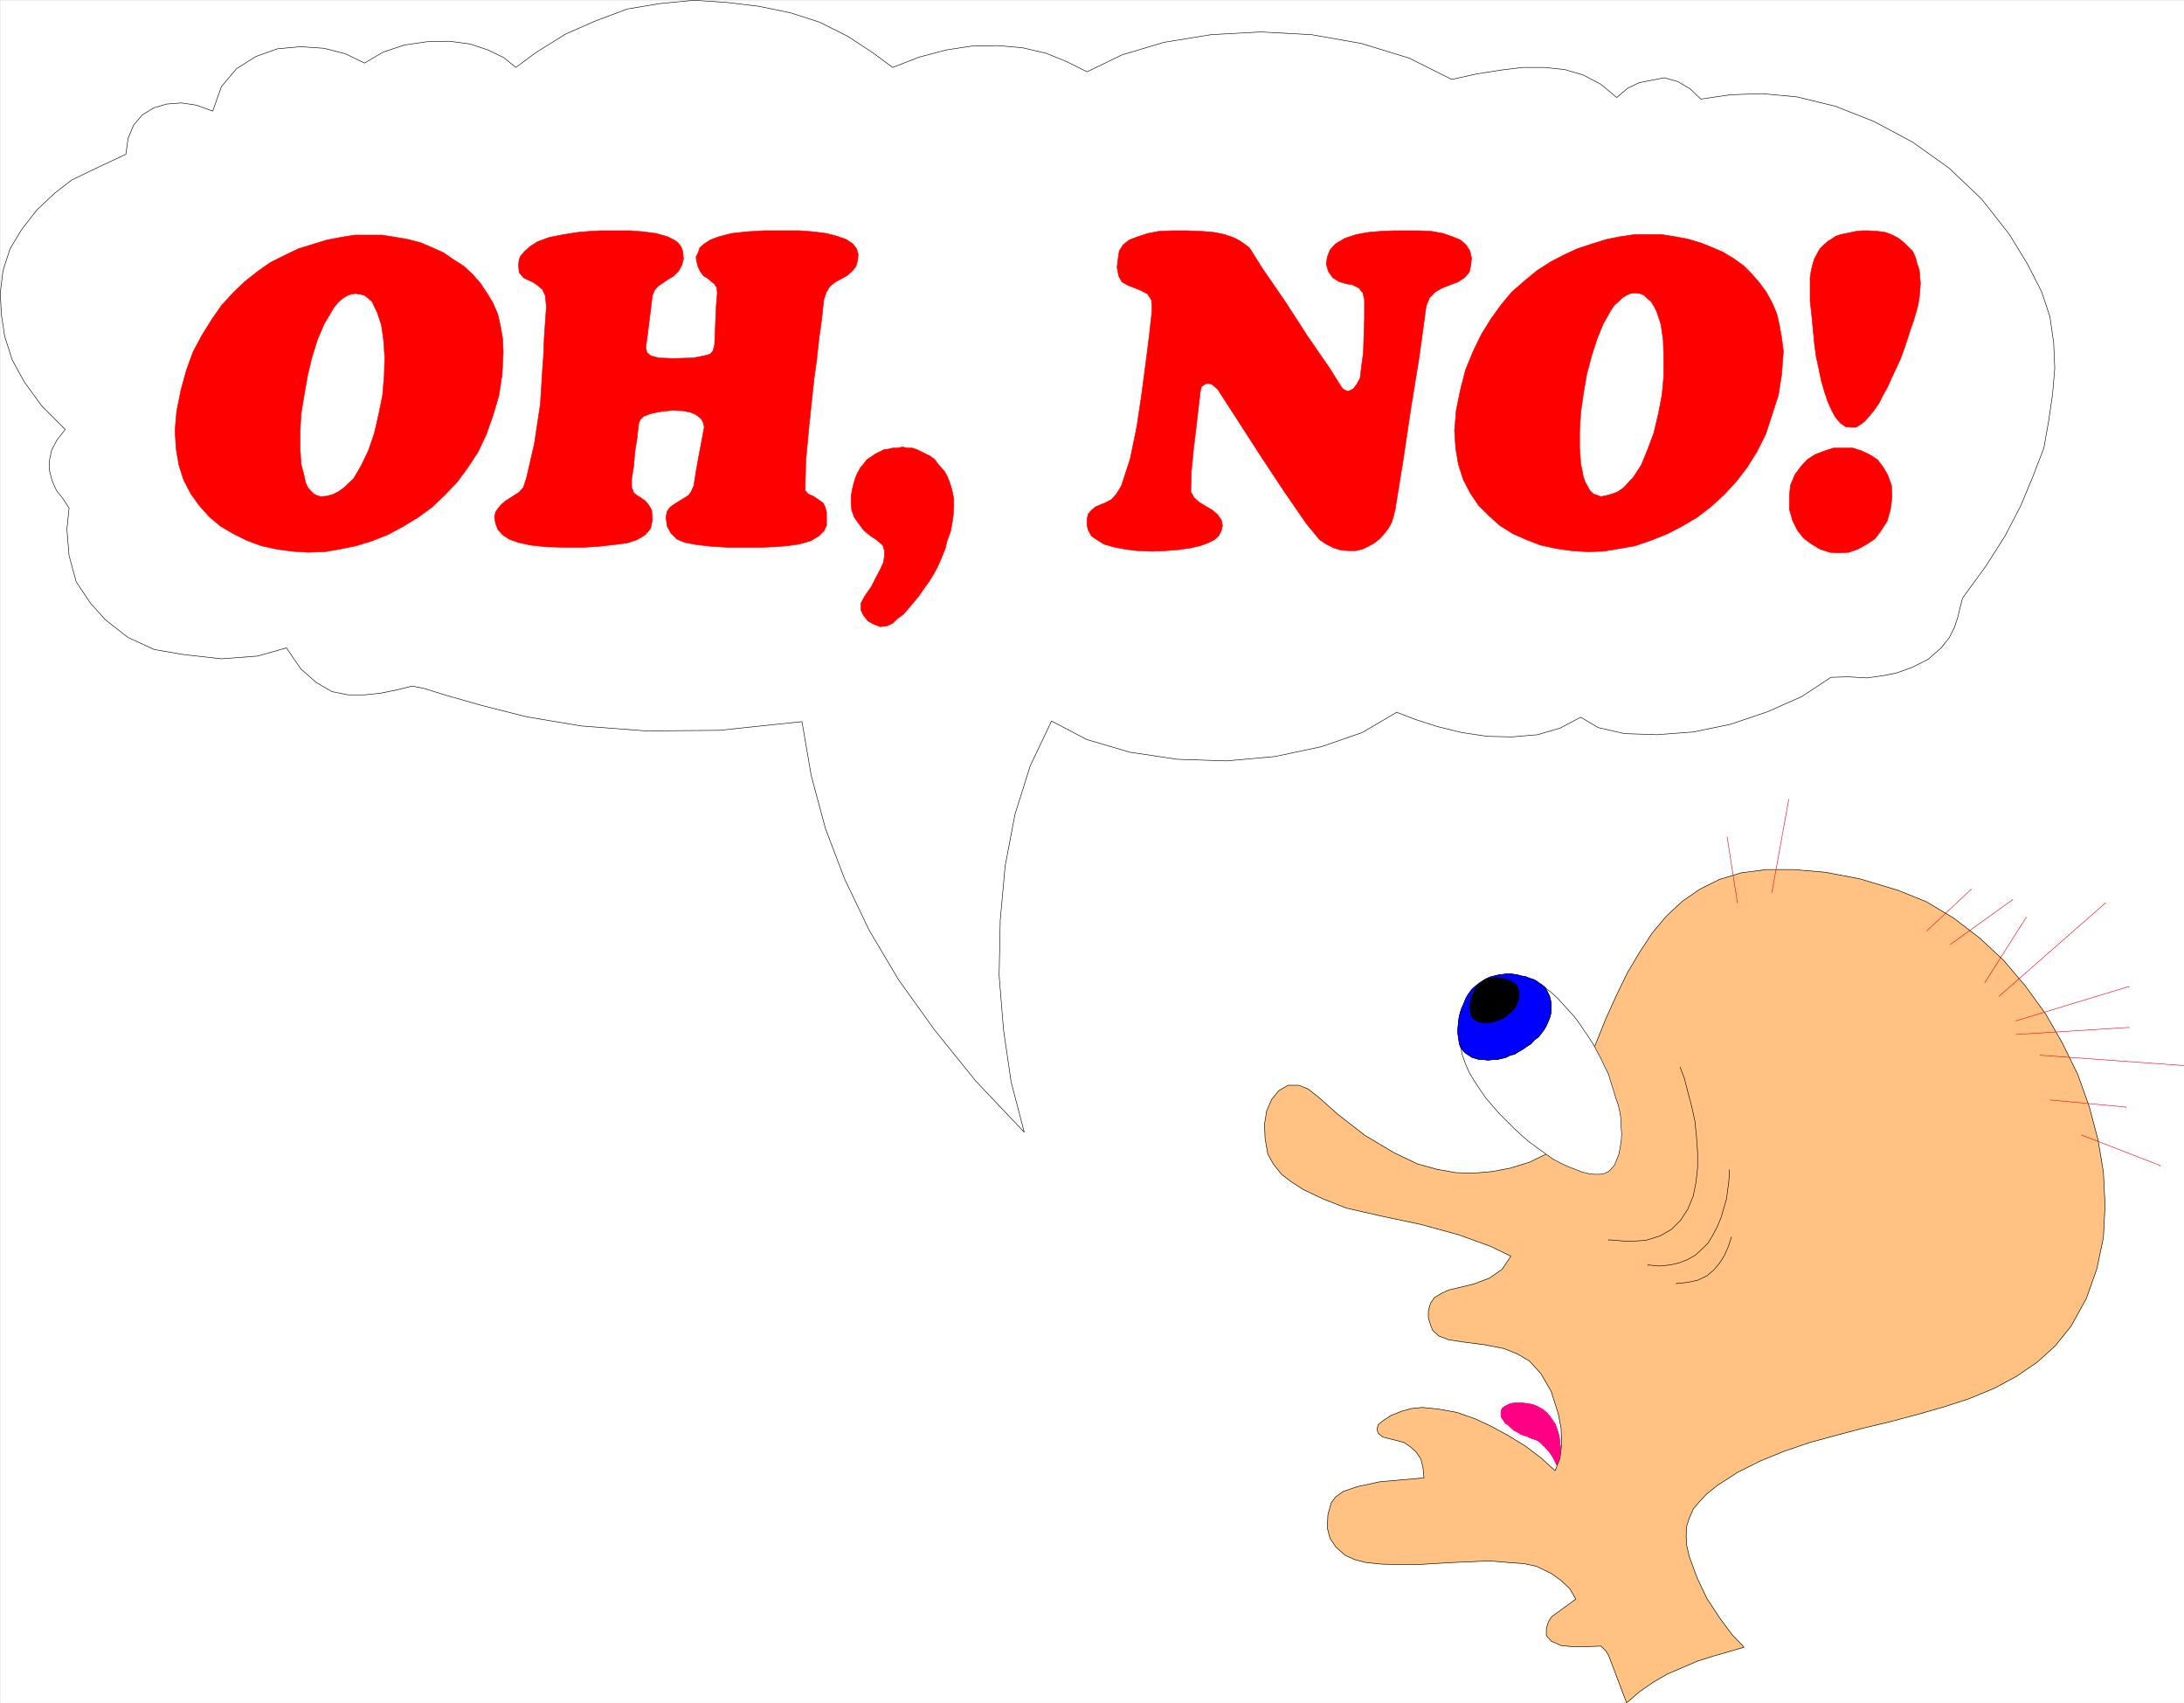 <svg xmlns="http://www.w3.org/2000/svg" width="2992.584" height="2333.109"><rect width="100%" height="100%" fill="#333333" stroke="none"/><defs><clipPath id="a"><path d="M0 0h2992.219v2333H0Zm0 0"/></clipPath><clipPath id="b"><path d="M0 0h2992.219v2332.41H0Zm0 0"/></clipPath><clipPath id="c"><path d="M2794 1444h198.219v17H2794Zm0 0"/></clipPath></defs><g clip-path="url(#a)" transform="translate(.365 .423)"><path fill="#fff" d="M0 2332.41h2993.234V-.059H0Zm0 0"/></g><g clip-path="url(#b)" transform="translate(.365 .423)"><path fill="#fff" fill-rule="evenodd" stroke="#fff" stroke-linecap="square" stroke-linejoin="bevel" stroke-miterlimit="10" stroke-width=".731" d="M0 2332.41h2993.234V-.059H0Zm0 0"/></g><path fill="#ff0085" fill-rule="evenodd" stroke="#ff0085" stroke-linecap="square" stroke-linejoin="bevel" stroke-miterlimit="10" stroke-width=".731" d="M2139.783 2022.365v-8.973l-.73-9.703v-17.215l-1.504-8.242-.77-7.469-1.504-7.473-2.234-6.738-2.23-6.008-3.735-5.238-3.008-4.465-4.504-5.238-5.238-4.508-6.738-3.734-6.7-2.965-7.511-1.5-7.473-.774h-11.246l-5.234.774-4.47 2.23-3.003 1.504-3.004 2.235-1.461 2.23-.773 3.004v5.969l1.504 3.004 2.234 3.007 2.273 3.735 3.735 2.23 3.734 3.739 4.465 3.773 4.508 2.234 4.507 3.004 4.465 1.461 4.508 1.504 4.465 2.23 4.508 1.504 4.504 1.5 5.238 3.739 2.965 3.004 4.508 4.507 4.465 5.235 4.507 6.7 3.735 7.51 4.508 8.973zm0 0"/><path fill="none" stroke="#ff0085" stroke-linecap="square" stroke-linejoin="bevel" stroke-miterlimit="10" stroke-width=".731" d="M2139.783 2022.365v-8.973l-.73-9.703v-17.215l-1.504-8.242-.77-7.469-1.504-7.473-2.234-6.738-2.23-6.008-3.735-5.238-3.008-4.465-4.504-5.238-5.238-4.508-6.738-3.734-6.7-2.965-7.511-1.5-7.473-.774h-11.246l-5.234.774-4.47 2.23-3.003 1.504-3.004 2.235-1.461 2.23-.773 3.004v5.969l1.504 3.004 2.234 3.007 2.273 3.735 3.735 2.23 3.734 3.739 4.465 3.773 4.508 2.234 4.507 3.004 4.465 1.461 4.508 1.504 4.465 2.23 4.508 1.504 4.504 1.5 5.238 3.739 2.965 3.004 4.508 4.507 4.465 5.235 4.507 6.7 3.735 7.51 4.508 8.973zm0 0"/><path fill="#ffc282" fill-rule="evenodd" stroke="#ffc282" stroke-linecap="square" stroke-linejoin="bevel" stroke-miterlimit="10" stroke-width=".731" d="m2130.81 1575.033-35.199 17.214-26.918 8.203-23.957 4.504-25.414 2.235-24.727-.73-25.414-4.509-26.96-7.468-31.423-14.942-40.398-23.953-37.434-29.191-26.187-23.184-14.207-11.203-12.711-5.238h-14.98l-12.708 7.469-9.742 11.976-6.742 15.715-3.004 17.945.774 19.446 3.734 21.68 7.469 13.48 11.246 14.21 12.707 9.743 17.215 11.207 26.918 12.707 32.195 12.707 49.371 11.246 53.145 11.207 51.644 14.211 43.403 15.711 27.687 13.48-11.976 17.946-17.215 11.976-21.68 8.243-34.43 8.199-9.742 4.508-9.746 5.968-5.238 7.47-2.961 10.476v9.742l2.96 9.703 3.009 7.512 8.238 7.468 13.48 5.239 19.45 3.004 29.19 3.738 26.919 5.234 18.715 7.473 16.445 9.742 15.75 17.176 14.211 24.684 9.703 30.695 3.777 19.445.73 22.453-2.233 18.676-6.739 17.215-18.718-17.215-21.72-16.445-23.183-14.207-23.183-12.711-22.45-10.473-25.457-8.973-25.457-4.507-21.68-2.23-14.98 1.5-13.441 3.733-14.98 5.97-11.247 7.472-5.969 5.234-1.5 6.012 1.5 5.234 5.97 5.239 29.19 7.472 8.973 5.965 8.242 7.512 6.008 8.973 2.965 11.207 1.5 14.98-59.844 5.238-31.422 6.7-19.488 6.738-10.476 7.473-5.97 8.242-4.503 16.441-.73 17.985 3.734 14.21 8.242 11.977 12.707 11.207 13.48 5.969 14.981 3.734 22.41 2.274 44.903.73 50.14-3.004 51.645-2.234 26.187 2.234 20.95 1.5 17.214 3.738 20.219 9.743 13.48 9.703 11.934 11.246 8.242 14.21-32.926 23.954-4.464 6.7-3.004 9.745v9.703l6.738 7.508 13.48 5.969 15.711 1.504h17.946l20.949-.774 6.738 6.742 3.738 6.008 24.684 65.082 17.215-14.98 19.445-13.442 19.488-11.246 41.899-17.945 21.684-6.738 20.949-5.969 20.218-6.008-16.484-17.176-17.176-23.222-17.21-26.188-13.481-28.418-10.477-28.421-3.734-15.711-.77-12.707.77-14.211 3.734-11.204 5.239-11.98 8.242-9.742 10.476-11.207 14.207-11.246 27.692-17.946 31.422-15.71 32.93-13.438 35.156-11.977 35.933-9.746 36.66-9.703 37.434-8.972 36.664-9.743 36.66-10.476 34.43-11.207 34.387-14.207 30.695-16.485 28.46-19.449 24.684-22.41 21.68-26.957 20.95-38.125 14.25-40.395 8.972-42.672 2.234-44.132-2.234-45.633-7.508-44.864-11.937-44.906-15.754-44.133-20.95-42.628-23.183-40.395-27.688-38.164-29.921-35.16-32.926-30.653-35.16-26.918-37.434-22.453-38.895-15.71-52.414-15.715-47.136-8.973-43.403-3.734h-37.394l-34.426 4.464-29.926 9.016-26.957 13.438-23.953 16.484-21.68 20.176-19.449 23.183-17.215 26.188-16.484 27.691-14.98 30.652-14.942 32.926-27.687 68.817zm0 0"/><path fill="none" stroke="#000" stroke-linecap="square" stroke-linejoin="bevel" stroke-miterlimit="10" stroke-width=".731" d="m2130.81 1575.033-35.199 17.214-26.918 8.203-23.957 4.504-25.414 2.235-24.727-.73-25.414-4.509-26.96-7.468-31.423-14.942-40.398-23.953-37.434-29.191-26.187-23.184-14.207-11.203-12.711-5.238h-14.98l-12.708 7.469-9.742 11.976-6.742 15.715-3.004 17.945.774 19.446 3.734 21.68 7.469 13.48 11.246 14.21 12.707 9.743 17.215 11.207 26.918 12.707 32.195 12.707 49.371 11.246 53.145 11.207 51.644 14.211 43.403 15.711 27.687 13.48-11.976 17.946-17.215 11.976-21.68 8.243-34.43 8.199-9.742 4.508-9.746 5.968-5.238 7.47-2.961 10.476v9.742l2.96 9.703 3.009 7.512 8.238 7.468 13.48 5.239 19.45 3.004 29.19 3.738 26.919 5.234 18.715 7.473 16.445 9.742 15.75 17.176 14.211 24.684 9.703 30.695 3.777 19.445.73 22.453-2.233 18.676-6.739 17.215-18.718-17.215-21.72-16.445-23.183-14.207-23.183-12.711-22.45-10.473-25.457-8.973-25.457-4.507-21.68-2.23-14.98 1.5-13.441 3.733-14.98 5.97-11.247 7.472-5.969 5.234-1.5 6.012 1.5 5.234 5.97 5.239 29.19 7.472 8.973 5.965 8.242 7.512 6.008 8.973 2.965 11.207 1.5 14.98-59.844 5.238-31.422 6.7-19.488 6.738-10.476 7.473-5.97 8.242-4.503 16.441-.73 17.985 3.734 14.21 8.242 11.977 12.707 11.207 13.48 5.969 14.981 3.734 22.41 2.274 44.903.73 50.14-3.004 51.645-2.234 26.187 2.234 20.95 1.5 17.214 3.738 20.219 9.743 13.48 9.703 11.934 11.246 8.242 14.21-32.926 23.954-4.464 6.7-3.004 9.745v9.703l6.738 7.508 13.48 5.969 15.711 1.504h17.946l20.949-.774 6.738 6.742 3.738 6.008 24.684 65.082 17.215-14.98 19.445-13.442 19.488-11.246 41.899-17.945 21.684-6.738 20.949-5.969 20.218-6.008-16.484-17.176-17.176-23.222-17.21-26.188-13.481-28.418-10.477-28.421-3.734-15.711-.77-12.707.77-14.211 3.734-11.204 5.239-11.98 8.242-9.742 10.476-11.207 14.207-11.246 27.692-17.946 31.422-15.71 32.93-13.438 35.156-11.977 35.933-9.746 36.66-9.703 37.434-8.972 36.664-9.743 36.66-10.476 34.43-11.207 34.387-14.207 30.695-16.485 28.46-19.449 24.684-22.41 21.68-26.957 20.95-38.125 14.25-40.395 8.972-42.672 2.234-44.132-2.234-45.633-7.508-44.864-11.937-44.906-15.754-44.133-20.95-42.628-23.183-40.395-27.688-38.164-29.921-35.16-32.926-30.653-35.16-26.918-37.434-22.453-38.895-15.71-52.414-15.715-47.136-8.973-43.403-3.734h-37.394l-34.426 4.464-29.926 9.016-26.957 13.438-23.953 16.484-21.68 20.176-19.449 23.183-17.215 26.188-16.484 27.691-14.98 30.652-14.942 32.926-27.687 68.817zm0 0"/><path fill="#fff" fill-rule="evenodd" stroke="#fff" stroke-linecap="square" stroke-linejoin="bevel" stroke-miterlimit="10" stroke-width=".731" d="m2207.869 1601.22 4.508-5.234 2.96-7.473 3.004-7.512 1.504-8.199 1.5-8.973.735-9.746-.735-9.703v-9.742l-1.5-9.703-2.234-10.477-3.734-10.472-3.004-10.477-3.735-11.246-3.003-10.476-5.239-10.473-5.238-11.207-5.238-9.742-5.235-9.704-6.742-10.476-6.738-9.742-5.969-8.973-6.738-8.973-7.473-8.203-7.512-8.242-7.468-8.242-9.743-8.973-10.476-7.468-14.211-8.243-6.738-3.004-7.473-2.234-9.742-.73-10.477-.77-9.703.77-9.012 1.504-7.468 2.964-6.743 3.735-7.468 4.508-6.743 7.468-5.964 7.512-6.012 11.203-5.234 11.207-2.235 11.246-.773 11.207.773 11.977 2.235 11.976 2.23 11.207 4.508 12.708 5.238 11.976 6.738 11.203 7.47 11.25 8.241 11.977 8.973 10.472 9.746 11.207 20.176 20.176 10.476 9.746 10.477 8.973 11.246 8.242 10.473 7.469 10.476 7.473 11.246 6.007 9.703 4.465 9.743 3.735 9.703 3.738 9.015 2.273 7.47.73h7.468l5.238-.73 6.743-3.007zm0 0"/><path fill="none" stroke="#000" stroke-linecap="square" stroke-linejoin="bevel" stroke-miterlimit="10" stroke-width=".731" d="m2207.869 1601.22 4.508-5.234 2.96-7.473 3.004-7.512 1.504-8.199 1.5-8.973.735-9.746-.735-9.703v-9.742l-1.5-9.703-2.234-10.477-3.734-10.472-3.004-10.477-3.735-11.246-3.003-10.476-5.239-10.473-5.238-11.207-5.238-9.742-5.235-9.704-6.742-10.476-6.738-9.742-5.969-8.973-6.738-8.973-7.473-8.203-7.512-8.242-7.468-8.242-9.743-8.973-10.476-7.468-14.211-8.243-6.738-3.004-7.473-2.234-9.742-.73-10.477-.77-9.703.77-9.012 1.504-7.468 2.964-6.743 3.735-7.468 4.508-6.743 7.468-5.964 7.512-6.012 11.203-5.234 11.207-2.235 11.246-.773 11.207.773 11.977 2.235 11.976 2.23 11.207 4.508 12.708 5.238 11.976 6.738 11.203 7.47 11.25 8.241 11.977 8.973 10.472 9.746 11.207 20.176 20.176 10.476 9.746 10.477 8.973 11.246 8.242 10.473 7.469 10.476 7.473 11.246 6.007 9.703 4.465 9.743 3.735 9.703 3.738 9.015 2.273 7.47.73h7.468l5.238-.73 6.743-3.007zm0 0"/><path fill="#00f" fill-rule="evenodd" stroke="#00f" stroke-linecap="square" stroke-linejoin="bevel" stroke-miterlimit="10" stroke-width=".731" d="m2117.33 1352.872-4.508-3.738-3.734-2.273-3.735-2.961-4.465-2.274-5.277-1.504-5.238-2.234-5.239-.73-5.238-1.5-4.465-.73-5.238-.774h-6.008l-5.238.773-5.969.73-6.008 1.5-5.968 1.505-5.97 2.964-6.007 3.735-5.969 4.507-6.008 5.235-4.464 5.969-3.778 6.008-2.965 7.472-3.003 6.738-2.235 6.739-1.5 6.742-.773 7.469-.73 6.742v6.699l.73 5.234.773 5.239.73 4.507 1.505 3.735 3.003 4.508 3.735 3.734 4.508 2.965 4.464 3.004 5.239 1.5 5.234 1.504h6.012l5.234.73 5.969-.73h6.012l6.738-1.504 5.969-1.5 5.969-3.004 6.007-1.465 5.97-3.773 5.237-2.965 5.235-3.735 6.011-3.734 4.465-5.238 5.239-3.778 3.773-4.464 4.469-6.008 3.004-5.239 2.23-5.195 2.234-5.238 1.504-5.238.77-6.739v-6.011l-.77-5.965-1.504-5.969-2.964-6.012zm0 0"/><path fill="none" stroke="#000" stroke-linecap="square" stroke-linejoin="bevel" stroke-miterlimit="10" stroke-width=".731" d="m2117.33 1352.872-4.508-3.738-3.734-2.273-3.735-2.961-4.465-2.274-5.277-1.504-5.238-2.234-5.239-.73-5.238-1.5-4.465-.73-5.238-.774h-6.008l-5.238.773-5.969.73-6.008 1.5-5.968 1.505-5.97 2.964-6.007 3.735-5.969 4.507-6.008 5.235-4.464 5.969-3.778 6.008-2.965 7.472-3.003 6.738-2.235 6.739-1.5 6.742-.773 7.469-.73 6.742v6.699l.73 5.234.773 5.239.73 4.507 1.505 3.735 3.003 4.508 3.735 3.734 4.508 2.965 4.464 3.004 5.239 1.5 5.234 1.504h6.012l5.234.73 5.969-.73h6.012l6.738-1.504 5.969-1.5 5.969-3.004 6.007-1.465 5.97-3.773 5.237-2.965 5.235-3.735 6.011-3.734 4.465-5.238 5.239-3.778 3.773-4.464 4.469-6.008 3.004-5.239 2.23-5.195 2.234-5.238 1.504-5.238.77-6.739v-6.011l-.77-5.965-1.504-5.969-2.964-6.012zm0 0"/><path fill-rule="evenodd" stroke="#000" stroke-linecap="square" stroke-linejoin="bevel" stroke-miterlimit="10" stroke-width=".731" d="m2077.666 1349.134-2.235-1.5-2.234-1.504-3.004-1.5-2.234-1.504-2.274-.73-2.23-.77-3.004-.73-2.965-.774h-2.273l-3.004-.73h-2.235l-3.734.73h-3.004l-2.965.774-3.777.73-2.961 1.5-3.004 2.235-3.008 2.273-2.96 2.235-2.274 3.734-2.235 3.734-1.503 3.735-1.5 3.004-1.504 3.004-.73 3.738v3.734l-.77 3.735v3.003l.77 3.735v3.004l.73 1.504.773 2.234 1.5 3.004 2.234 1.46 2.235 1.505 2.273 1.5 2.23.773 3.739.73h3.004l2.23.731 3.739-.73h3.004l3.003-.73 2.965-.774 3.735-1.5 3.004-.735 3.004-1.5 3.003-1.504 2.965-2.23 3.004-3.004 3.004-1.504 1.504-2.234 2.96-3.004 2.274-2.961.735-2.277 1.5-2.961.73-3.004 1.504-3.008v-8.973l-1.504-3.734-.73-3.004zm0 0"/><path fill="none" stroke="#000" stroke-linecap="square" stroke-linejoin="bevel" stroke-miterlimit="10" stroke-width=".731" d="m2077.666 1349.134-2.235-1.5-2.234-1.504-3.004-1.5-2.234-1.504-2.274-.73-2.23-.77-3.004-.73-2.965-.774h-2.273l-3.004-.73h-2.235l-3.734.73h-3.004l-2.965.774-3.777.73-2.961 1.5-3.004 2.235-3.008 2.273-2.96 2.235-2.274 3.734-2.235 3.734-1.503 3.735-1.5 3.004-1.504 3.004-.73 3.738v3.734l-.77 3.735v3.003l.77 3.735v3.004l.73 1.504.773 2.234 1.5 3.004 2.234 1.46 2.235 1.505 2.273 1.5 2.23.773 3.739.73h3.004l2.23.731 3.739-.73h3.004l3.003-.73 2.965-.774 3.735-1.5 3.004-.735 3.004-1.5 3.003-1.504 2.965-2.23 3.004-3.004 3.004-1.504 1.504-2.234 2.96-3.004 2.274-2.961.735-2.277 1.5-2.961.73-3.004 1.504-3.008v-8.973l-1.504-3.734-.73-3.004zm224.515 112.949 5.97 15.715 4.507 17.945 5.234 19.446 4.469 20.18 2.23 21.718 1.504 21.684v20.95l-2.234 20.218-3.734 18.676-7.47 17.945-9.745 14.98-12.707 12.707-15.711 8.973-19.488 6.008-23.184 1.465-27.687-2.235v.77m165.363-96.504v7.469l-.73 9.746-1.505 10.433-1.5 11.977-3.738 12.707-3.734 12.75-5.239 12.707-6.738 12.707-5.969 9.746-8.242 8.2-8.972 8.242-10.473 5.968-11.246 4.508-12.711 3.004-14.98 1.5-15.712-1.5v.73m114.493-38.894-4.508 13.476-5.238 11.938-6.7 10.477-7.507 9.011-9.704 8.203-12.75 6.008-13.437 2.965-15.715 1.5v.773"/><path fill="none" stroke="#ff0017" stroke-linecap="square" stroke-linejoin="bevel" stroke-miterlimit="10" stroke-width=".731" d="m2739.158 1364.849 145.918-127.93v.73m-122.691 160.856 154.886-47.137v.731m-197.558-5.969 56.878-89.765v.73"/><g clip-path="url(#c)" transform="translate(.365 .423)"><path fill="none" stroke="#ff0017" stroke-linecap="square" stroke-linejoin="bevel" stroke-miterlimit="10" stroke-width=".731" d="m2794.945 1445.18 198.29 14.25v.73"/></g><path fill="none" stroke="#ff0017" stroke-linecap="square" stroke-linejoin="bevel" stroke-miterlimit="10" stroke-width=".731" d="m2809.521 1506.947 104.016 9.746v.73m-151.152-100.242 154.886-9.703v.73m-65.121 146.649 107.793 41.86v.769m-287.367-303.726 85.3-61.349v.77m-117.496 41.899 60.614-56.88v.774m-273.114 3.734 23.18-127.93v.731m-70.316 141.411-14.211-90.54v.77"/><path fill="#fff" fill-rule="evenodd" stroke="#fff" stroke-linecap="square" stroke-linejoin="bevel" stroke-miterlimit="10" stroke-width=".731" d="m499.502 86.396-26.188-12.711-29.191-7.508-32.196-2.234-32.156 3.004-29.191 10.476-26.188 16.442-20.949 24.683-11.977 33.66-22.453-8.203-20.218-3.004-20.176 1.504-17.988 5.235-15.711 9.703-11.977 14.21-7.469 17.989-3.008 21.68-36.66 17.215-37.433 17.945-23.184 17.945-24.683 23.18-20.95 26.96-15.71 26.145-9.747 29.922L.365 401.33l1.504 29.149 4.465 29.926 10.472 32.925 16.485 29.922 23.953 32.926L89.4 588.333l-11.203 14.211-7.473 14.207-3.004 14.211v13.48l3.735 14.208 5.969 13.48 9.011 11.207 8.203 12.707-2.964 29.192 2.964 35.89 9.743 35.93 19.449 29.152 20.949 23.223 30.695 23.914 35.93 16.484 38.895 6.7 53.144 6.008 49.371-3.735 39.664-11.246 19.45 28.418 20.949 18.719 21.722 12.707 22.45 4.504h22.453l21.68-2.23 22.452-4.509 20.95-5.238 15.71 3.004 31.426 9.707 47.137 13.477 62.117 15.714 75.598 12.707 88.305 6.739 101.011-.77 112.993-11.937 12.707 74.054 19.488 72.551 26.187 68.817 33.657 70.32 40.398 68.086 49.41 68.816 56.11 69.547 66.62 70.32-17.984-68.816-10.472-71.82-5.97-74.055 1.5-75.558 6.7-74.055 13.48-71.047 20.95-66.586 29.191-61.348 48.637 25.457 58.383 17.176 65.082 9.742 67.355 2.235 66.625-5.97 63.582-13.48 56.149-19.445 47.136-27.691 25.415 9.746 29.964 9.703 33.657 8.242 35.16 5.234 33.699.774 35.16-3.004 30.692-8.973 28.421-14.98 23.954 14.207 35.93 8.242 44.132 1.504 50.14-3.734 50.872-10.477 50.914-17.215 47.137-20.949 39.664-26.187 23.183-.73 26.188 1.503 21.722-3.004 18.676-3.738 20.95-7.469 22.449-11.246 17.988-15.711 11.203-14.21 6.742-13.438 4.504-13.48 6.7-26.919 32.195-44.172 26.187-41.129 21.723-41.898 16.441-39.625 14.985-38.895 6.738-38.164 5.238-35.89 2.961-35.16-1.5-35.16-5.238-35.93-11.207-33.66-19.446-38.165-24.683-40.394-38.164-48.598-44.906-42.633-49.41-35.16-53.106-28.46-53.145-20.95-52.37-12.707-47.91-4.465-43.403 1.5-40.395 5.969-14.984-14.207-16.442-9.746-18.714-5.238-19.45 3.777-14.98 2.965-15.715 7.469-14.98 12.75-21.68-17.989-23.953-12.707-25.418-7.468-27.688-3.004h-29.96l-30.657 3.734-32.926 5.238-33.699 7.508-58.34-29.191-65.855-20.176-68.125-11.977-69.59-3.738-68.086 3.738-64.351 10.473-57.61 17.215-47.91 23.183-28.418-14.21-27.687-11.247-32.2-7.468-33.656-3.008-36.66.773-34.43 5.239-36.664 9.703-36.66 14.21-26.188-19.449-35.199-23.183-38.894-19.445-39.668-12.708-43.399-8.972-43.402-5.238L950.728.365l-46.402 4.504-44.906 7.472-45.633 17.215-38.938 17.172-39.664 24.684-28.422 20.953-16.441-13.442-21.723-10.472-24.683-8.243-28.461-3.734-30.653.73-30.695 4.504-29.191 9.704zm0 0"/><path fill="none" stroke="#000" stroke-linecap="square" stroke-linejoin="bevel" stroke-miterlimit="10" stroke-width=".731" d="m499.502 86.396-26.188-12.711-29.191-7.508-32.196-2.234-32.156 3.004-29.191 10.476-26.188 16.442-20.949 24.683-11.977 33.66-22.453-8.203-20.218-3.004-20.176 1.504-17.988 5.235-15.711 9.703-11.977 14.21-7.469 17.989-3.008 21.68-36.66 17.215-37.433 17.945-23.184 17.945-24.683 23.18-20.95 26.96-15.71 26.145-9.747 29.922L.365 401.33l1.504 29.149 4.465 29.926 10.472 32.925 16.485 29.922 23.953 32.926L89.4 588.333l-11.203 14.211-7.473 14.207-3.004 14.211v13.48l3.735 14.208 5.969 13.48 9.011 11.207 8.203 12.707-2.964 29.192 2.964 35.89 9.743 35.93 19.449 29.152 20.949 23.223 30.695 23.914 35.93 16.484 38.895 6.7 53.144 6.008 49.371-3.735 39.664-11.246 19.45 28.418 20.949 18.719 21.722 12.707 22.45 4.504h22.453l21.68-2.23 22.452-4.509 20.95-5.238 15.71 3.004 31.426 9.707 47.137 13.477 62.117 15.714 75.598 12.707 88.305 6.739 101.011-.77 112.993-11.937 12.707 74.054 19.488 72.551 26.187 68.817 33.657 70.32 40.398 68.086 49.41 68.816 56.11 69.547 66.62 70.32-17.984-68.816-10.472-71.82-5.97-74.055 1.5-75.558 6.7-74.055 13.48-71.047 20.95-66.586 29.191-61.348 48.637 25.457 58.383 17.176 65.082 9.742 67.355 2.235 66.625-5.97 63.582-13.48 56.149-19.445 47.136-27.691 25.415 9.746 29.964 9.703 33.657 8.242 35.16 5.234 33.699.774 35.16-3.004 30.692-8.973 28.421-14.98 23.954 14.207 35.93 8.242 44.132 1.504 50.14-3.734 50.872-10.477 50.914-17.215 47.137-20.949 39.664-26.187 23.183-.73 26.188 1.503 21.722-3.004 18.676-3.738 20.95-7.469 22.449-11.246 17.988-15.711 11.203-14.21 6.742-13.438 4.504-13.48 6.7-26.919 32.195-44.172 26.187-41.129 21.723-41.898 16.441-39.625 14.985-38.895 6.738-38.164 5.238-35.89 2.961-35.16-1.5-35.16-5.238-35.93-11.207-33.66-19.446-38.165-24.683-40.394-38.164-48.598-44.906-42.633-49.41-35.16-53.106-28.46-53.145-20.95-52.37-12.707-47.91-4.465-43.403 1.5-40.395 5.969-14.984-14.207-16.442-9.746-18.714-5.238-19.45 3.777-14.98 2.965-15.715 7.469-14.98 12.75-21.68-17.989-23.953-12.707-25.418-7.468-27.688-3.004h-29.96l-30.657 3.734-32.926 5.238-33.699 7.508-58.34-29.191-65.855-20.176-68.125-11.977-69.59-3.738-68.086 3.738-64.351 10.473-57.61 17.215-47.91 23.183-28.418-14.21-27.687-11.247-32.2-7.468-33.656-3.008-36.66.773-34.43 5.239-36.664 9.703-36.66 14.21-26.188-19.449-35.199-23.183-38.894-19.445-39.668-12.708-43.399-8.972-43.402-5.238L950.728.365l-46.402 4.504-44.906 7.472-45.633 17.215-38.938 17.172-39.664 24.684-28.422 20.953-16.441-13.442-21.723-10.472-24.683-8.243-28.461-3.734-30.653.73-30.695 4.504-29.191 9.704zm0 0"/><path fill="red" fill-rule="evenodd" stroke="red" stroke-linecap="square" stroke-linejoin="bevel" stroke-miterlimit="10" stroke-width=".731" d="M491.26 322.036h32.925l17.946 3.004 17.214 2.965 17.215 4.508 15.711 6.738 14.985 6.7 14.207 9.742 14.21 8.972 11.977 11.207 10.477 11.977 8.972 13.48 8.242 13.48 6.739 15.669 3.734 16.484 3.004 17.946.73 17.214-1.5 30.653-4.464 29.191-8.243 27.692-8.972 25.414-11.246 23.953-14.211 21.68-14.211 19.449-17.215 17.945-17.215 16.484-19.445 14.211-20.95 12.707-20.949 11.203-20.953 8.243-21.718 6.742-21.68 4.465-21.723 3.734-23.183.774-21.72-1.504-21.679-3.004-20.219-4.465-20.218-7.473-17.946-9.012-17.945-10.476-14.984-12.707-13.477-14.942-11.937-16.484-9.743-18.676-6.742-20.949-3.734-22.45-1.504-24.687 2.234-26.187 6.008-29.922 7.473-26.918 8.972-24.684 11.977-22.453 13.48-21.68 13.477-19.445 15.715-17.215 16.441-15.71 17.985-14.211 17.175-11.977 19.489-9.703 18.676-9.016 19.488-5.968 19.445-5.97 19.45-3.734 18.714-3.004h5.238v80.793l-3.734-.77-6.008.77-5.969 2.235-6.011 3.734-5.235 4.508-5.968 6.738-4.508 7.473-9.703 16.441-8.973 20.95-7.512 23.953-5.968 24.687-4.504 25.414-4.47 26.918-1.499 25.457v23.914l1.5 20.95 4.469 17.214 1.5 7.47 3.004 6.737 4.468 5.239 3.774 3.734 4.469 2.273 5.234 1.465 8.242-.73 8.242-2.234 7.473-3.735 7.469-5.238 13.48-12.75 10.473-17.945 9.746-20.176 8.2-23.953 6.007-26.188 5.238-25.418 2.235-26.187.77-25.453-1.5-23.915-3.005-20.949-3.004-8.972-2.965-8.973-3.777-7.473-2.965-6.738-5.234-4.508-4.508-3.734-6.738-2.235h-2.235zM2536.404 585.33l-7.512-.731-7.468-5.238-6.743-8.242-5.238-9.704-5.234-11.976-4.508-13.48-4.465-15.712-3.004-14.941-3.738-17.215-2.23-16.441-1.505-15.715-1.5-15.711-1.503-14.941-1.504-12.75V380.38l1.504-9.746 2.234-8.973 2.273-7.468 3.735-6.739 3.734-6.742 5.238-5.238 5.97-5.195 5.237-3.004 5.235-3.735 6.742-2.273 7.508-1.465 6.742-1.5 7.469-1.504 8.242-.77h7.473l12.707.77 11.246 1.504 9.703 3.734 8.242 4.465 7.469 6.012 6.008 5.969 5.968 6.008 3.739 8.199 2.273 8.972 2.961 8.243.773 9.746.73 8.972-.73 8.973-.773 9.703-1.461 8.973-2.273 9.012-3.735 12.707-4.465 12.707-4.507 14.21-4.508 13.481-5.239 14.211-5.964 12.707-6.012 12.707-5.235 11.977-6.699 11.976-5.28 10.477-6.7 9.703-6.738 8.242-6.008 6.738-5.969 4.465-6.008 3.738zm-84.57 95.003 1.504-15.671 5.964-14.25 8.243-11.208 8.972-9.703 10.477-6.738 13.476-5.238 11.98-3.735h26.184l11.98 3.735 11.204 5.238 10.477 6.738 7.511 9.703 6.7 11.207 5.234 14.25.773 15.672-2.234 17.985-4.508 15.71-8.238 12.712-8.242 11.203-11.207 7.472-11.977 6.739-12.707 4.508-13.48.73-12.707-.73-13.48-4.508-11.247-6.739-10.473-7.472-8.972-11.203-6.742-13.48-4.465-15.712zm-207.305-359.066h32.195l18.719 3.004 16.441 3.004 17.946 5.238 14.98 5.969 15.715 6.738 14.98 8.973 13.481 9.742 11.203 11.207 10.477 11.977 9.742 13.437 7.473 13.48 6.738 15.711 3.734 16.446 3.004 17.215 2.235 17.945-2.235 30.691-4.504 29.153-8.973 27.687-8.242 25.457-11.976 23.914-13.442 21.719-14.98 19.45-16.484 17.945-17.946 16.44-19.445 14.985-20.219 11.934-20.18 10.476-22.449 9.012-21.722 7.473-20.95 3.734-22.453 3.735-21.68.73-22.452-1.46-20.95-3.005-20.949-4.508-19.488-7.468-18.676-8.243-17.984-11.207-14.942-13.476-14.25-14.211-11.207-16.445-9.742-18.715-6.742-20.95-3.735-22.41-1.5-23.957 2.274-27.687 5.969-29.152 6.738-26.188 10.473-25.453 11.246-23.184 13.441-21.68 13.477-18.718 14.984-17.945 17.215-14.942 17.21-14.25 18.68-11.933 18.715-9.747 17.946-8.242 20.218-6.699 19.446-6.008 18.718-3.734 20.22-3.004h4.464v80.793l-3.734-.73-6.739.73-5.238 2.273-5.969 3.735-5.238 5.238-6.008 5.238-5.238 8.2-9.703 17.214-8.242 20.22-7.47 23.183-6.737 25.414-4.508 26.187-3.735 26.188-1.503 25.414v23.226l1.503 21.68 3.735 17.945 2.23 6.739 3.778 6.738 2.964 5.238 4.508 4.465 4.504 1.504 5.969 2.234 7.469-1.465 8.242-2.273 7.473-2.96 7.511-5.24 13.438-14.21 11.246-17.215 8.242-20.219 8.973-23.914 5.968-25.453 5.235-26.918 2.273-25.418v-26.187l-.77-23.223-3.003-20.906-2.965-9.016-3.004-8.972-3.734-7.47-3.735-5.968-5.238-4.508-4.508-4.465-5.969-2.273h-2.273zm-379.367 184.039 2.965-22.453.773-23.184.73-23.953v-25.414l-2.234-8.973-5.238-6.742-8.973-4.465-8.972-1.5-9.743-3.003-8.242-5.239-5.969-8.242-3.003-10.477 1.503-9.703 3.735-9.742 7.469-8.203 12.75-7.512 15.71-5.234 16.446-2.965 17.984-1.504 17.215-.77h34.387l16.484.77 16.442 3.004 12.75 4.469 11.207 4.504 7.468 6.699 5.239 8.242 2.273 9.746-.773 8.973-2.23 10.473-6.743 7.472-8.973 5.969-10.472 3.773-11.246 4.465-8.973 5.239-8.203 8.242-4.504 11.207-9.746 71.05-11.203 68.856-10.477 70.32-11.246 69.547-4.465 16.446-4.508 8.238-5.968 7.472-6.008 6.739-7.473 6.008-8.238 4.468-7.473 3.735-9.742 2.273h-9.703l-10.477-.773-9.742-3.004-10.476-5.235-8.973-5.968-17.945-21.68-31.465-45.637-30.653-46.406-29.921-46.363-29.965-46.367-4.465-3.735-3.735-3.004-3.777-.773h-3.734l-3.735 2.277-2.234 1.5-1.5 4.465-.773 5.238-5.239 45.637-3.734 30.652-2.965 30.692-.77 27.691 4.508 8.2 6.739 6.007 9.703 5.969 8.972 5.238 6.739 6.008 5.238 7.473 1.504 7.468-1.504 6.743-3.734 7.468-5.97 5.239-9.01 4.504-10.477 3.738-12.708 2.96-15.71 2.274-17.946 1.504-19.449.73-20.219-.73-17.945-2.273-14.98-2.965-12.708-3.774-9.746-5.968-7.468-5.239-4.508-8.242-1.504-6.699v-7.512l1.504-7.469 4.508-5.238 5.234-4.465 6.742-3.004 7.469-3.003 8.242-4.47 6.7-7.51 6.738-11.204 11.98-36.664 8.973-43.399 6.738-44.863 5.238-39.668 5.235-41.129 3.777-34.386-.77-14.25-5.238-8.204-8.242-4.503-8.973-3.739-9.703-3.734-8.242-4.504-4.508-8.203-2.23-11.977 1.5-12.707 1.504-9.746 5.234-8.242 8.203-6.7 11.977-4.503 13.48-4.469 15.711-3.004 17.945-.77h19.489l20.18.77 17.984 1.504 14.21 2.965 11.204 3.773 9.015 4.47 7.47 5.234 5.968 4.507 3.004 4.465 14.98 23.957 31.426 45.633 29.922 46.363 31.426 45.637 14.98 23.953 2.235 2.965 3.004 2.273 4.464 1.461 3.735-1.46 3.777-2.274 4.465-5.969 4.508-8.242zm-698.926 184.039v-9.742l1.5-8.973 2.234-8.972 2.23-7.473 3.009-6.738 3.734-6.743 4.508-5.234 4.465-5.969 6.008-3.777 5.238-3.734 5.969-2.965 6.007-3.004 5.97-.77 6.007-1.46h6.738l6.7-1.505 6.742 1.504h6.738l6.738 2.23 6.012 3.005 5.965 2.965 5.969 3.004 6.011 4.507 3.735 5.239 5.238 5.964 4.504 5.239 3.734 6.742 3.008 7.469 2.23 6.738 2.235 8.973 1.5 8.242v9.703l-.73 11.246-1.5 11.207-2.274 11.977-4.469 11.976-3.004 11.938-4.504 11.246-5.238 11.937-5.969 11.246-5.968 9.704-7.512 10.472-6.738 9.746-7.47 8.973-7.472 8.973-6.738 7.468-8.242 6.008-5.97 5.969-8.241 3.738-8.973.77-8.242-3.004-8.242-4.508-5.965-7.469-3.738-7.472v-9.743l5.238-9.703 8.973-12.707 5.968-11.98 6.008-11.246 4.465-9.703 1.504-8.973v-7.469l-2.234-7.512-6.008-5.238-3.735-2.96-5.968-3.74-6.739-5.233-5.238-5.239-6.008-8.242-5.238-7.469-3.734-9.746zM875.134 580.13l-2.234 20.18-3.004 18.715-1.504 18.676-2.965 18.718v10.473l2.965 8.242 4.508 3.734 5.238 2.965 5.965 4.508 4.508 5.238 4.465 7.47.773 13.48-2.234 11.203-7.512 8.972-11.203 6.743-14.21 4.504-17.216 2.234-20.218 2.234-21.68 1.5h-22.453l-27.688-.73-21.722-2.274-17.215-3.734-12.707-4.465-8.973-6.012-6.738-7.468-3.004-8.242-1.504-8.2 1.504-7.511 3.734-5.239 4.508-5.238 5.234-4.465 10.477-6.738 8.242-5.238 5.969-6.743 4.504-14.207 10.476-45.636 8.243-54.606 2.964-47.867 1.5-20.95.774-21.679 1.46-20.953 1.5-21.68-1.5-14.98-3.734-8.242-6.742-5.97-6.738-4.503-6.7-2.965-6.007-3.004-5.969-7.472-.773-9.743.773-7.472 2.235-5.235 5.234-5.968 7.473-6.743 10.472-6.738 16.485-5.969 19.449-3.773 18.715-2.965 17.945-1.504 14.21-.77h39.665l18.719 1.5 17.215 2.274 15.71 4.469 8.973 4.504 5.238 3.738 4.508 5.969 2.23 6.738.731 9.742-2.23 8.203-4.469 8.243-6.738 6.738-7.512 4.465-14.211 9.746-4.465 5.238-3.004 7.469-2.234 18.715-2.274 17.945-2.23 17.945-2.234 16.446 1.504 6.738 5.234 4.508 11.207 2.965 19.445.77 27.692-.77 14.98-2.965 8.242-2.235 3.735-4.504 2.234-8.242.77-17.945.73-17.945.734-17.215 1.5-17.946-.73-7.472-3.004-4.504-5.238-4.469-4.508-3.773-5.234-2.965-4.47-6.008-3.003-5.969-2.23-8.242-.774-5.969 3.004-6.007 2.234-6.7 6.008-5.238 8.242-5.238 11.977-4.504 17.176-4.469 20.218-2.273 23.953-1.5h48.637l19.45 1.5 17.945 2.273 14.25 3.738 12.707 4.465 8.972 6.008 5.239 6.7 2.234 7.511-.73 8.203-2.235 8.238-4.508 5.97-7.468 6.741-8.243 4.504-8.242 4.469-7.468 6.008-4.508 7.469-3.735 10.476-2.964 27.688-3.778 26.918-2.96 27.691-3.739 26.918-6.738 63.578-4.508 47.867-.73 31.426v9.742l3.738 4.465 8.238 3.738 7.473 5.235 4.464 3.008 3.004 5.234 2.235 7.473v18.714l-3.735 7.473-6.742 6.738-11.203 6.739-15.715 4.468-15.71 2.274-18.716 1.5-17.945.73h-44.906l-23.953-1.5-19.446-2.234-15.714-3.004-11.246-4.465-8.2-8.242-5.238-9.746-1.504-11.934 1.504-8.242 3.734-5.238 5.97-4.508 6.007-3.734 13.441-8.204 3.774-5.234 3.734-8.242 2.965-19.45 3.777-20.948 3.735-19.446 3.734-20.219-1.5-6.699-3.008-5.238-6.738-5.238-6.7-3.004-10.515-2.235-14.21-.77-15.712 1.5-14.941 3.009-9.742 3.734-4.508 4.504zm0 0"/></svg>
